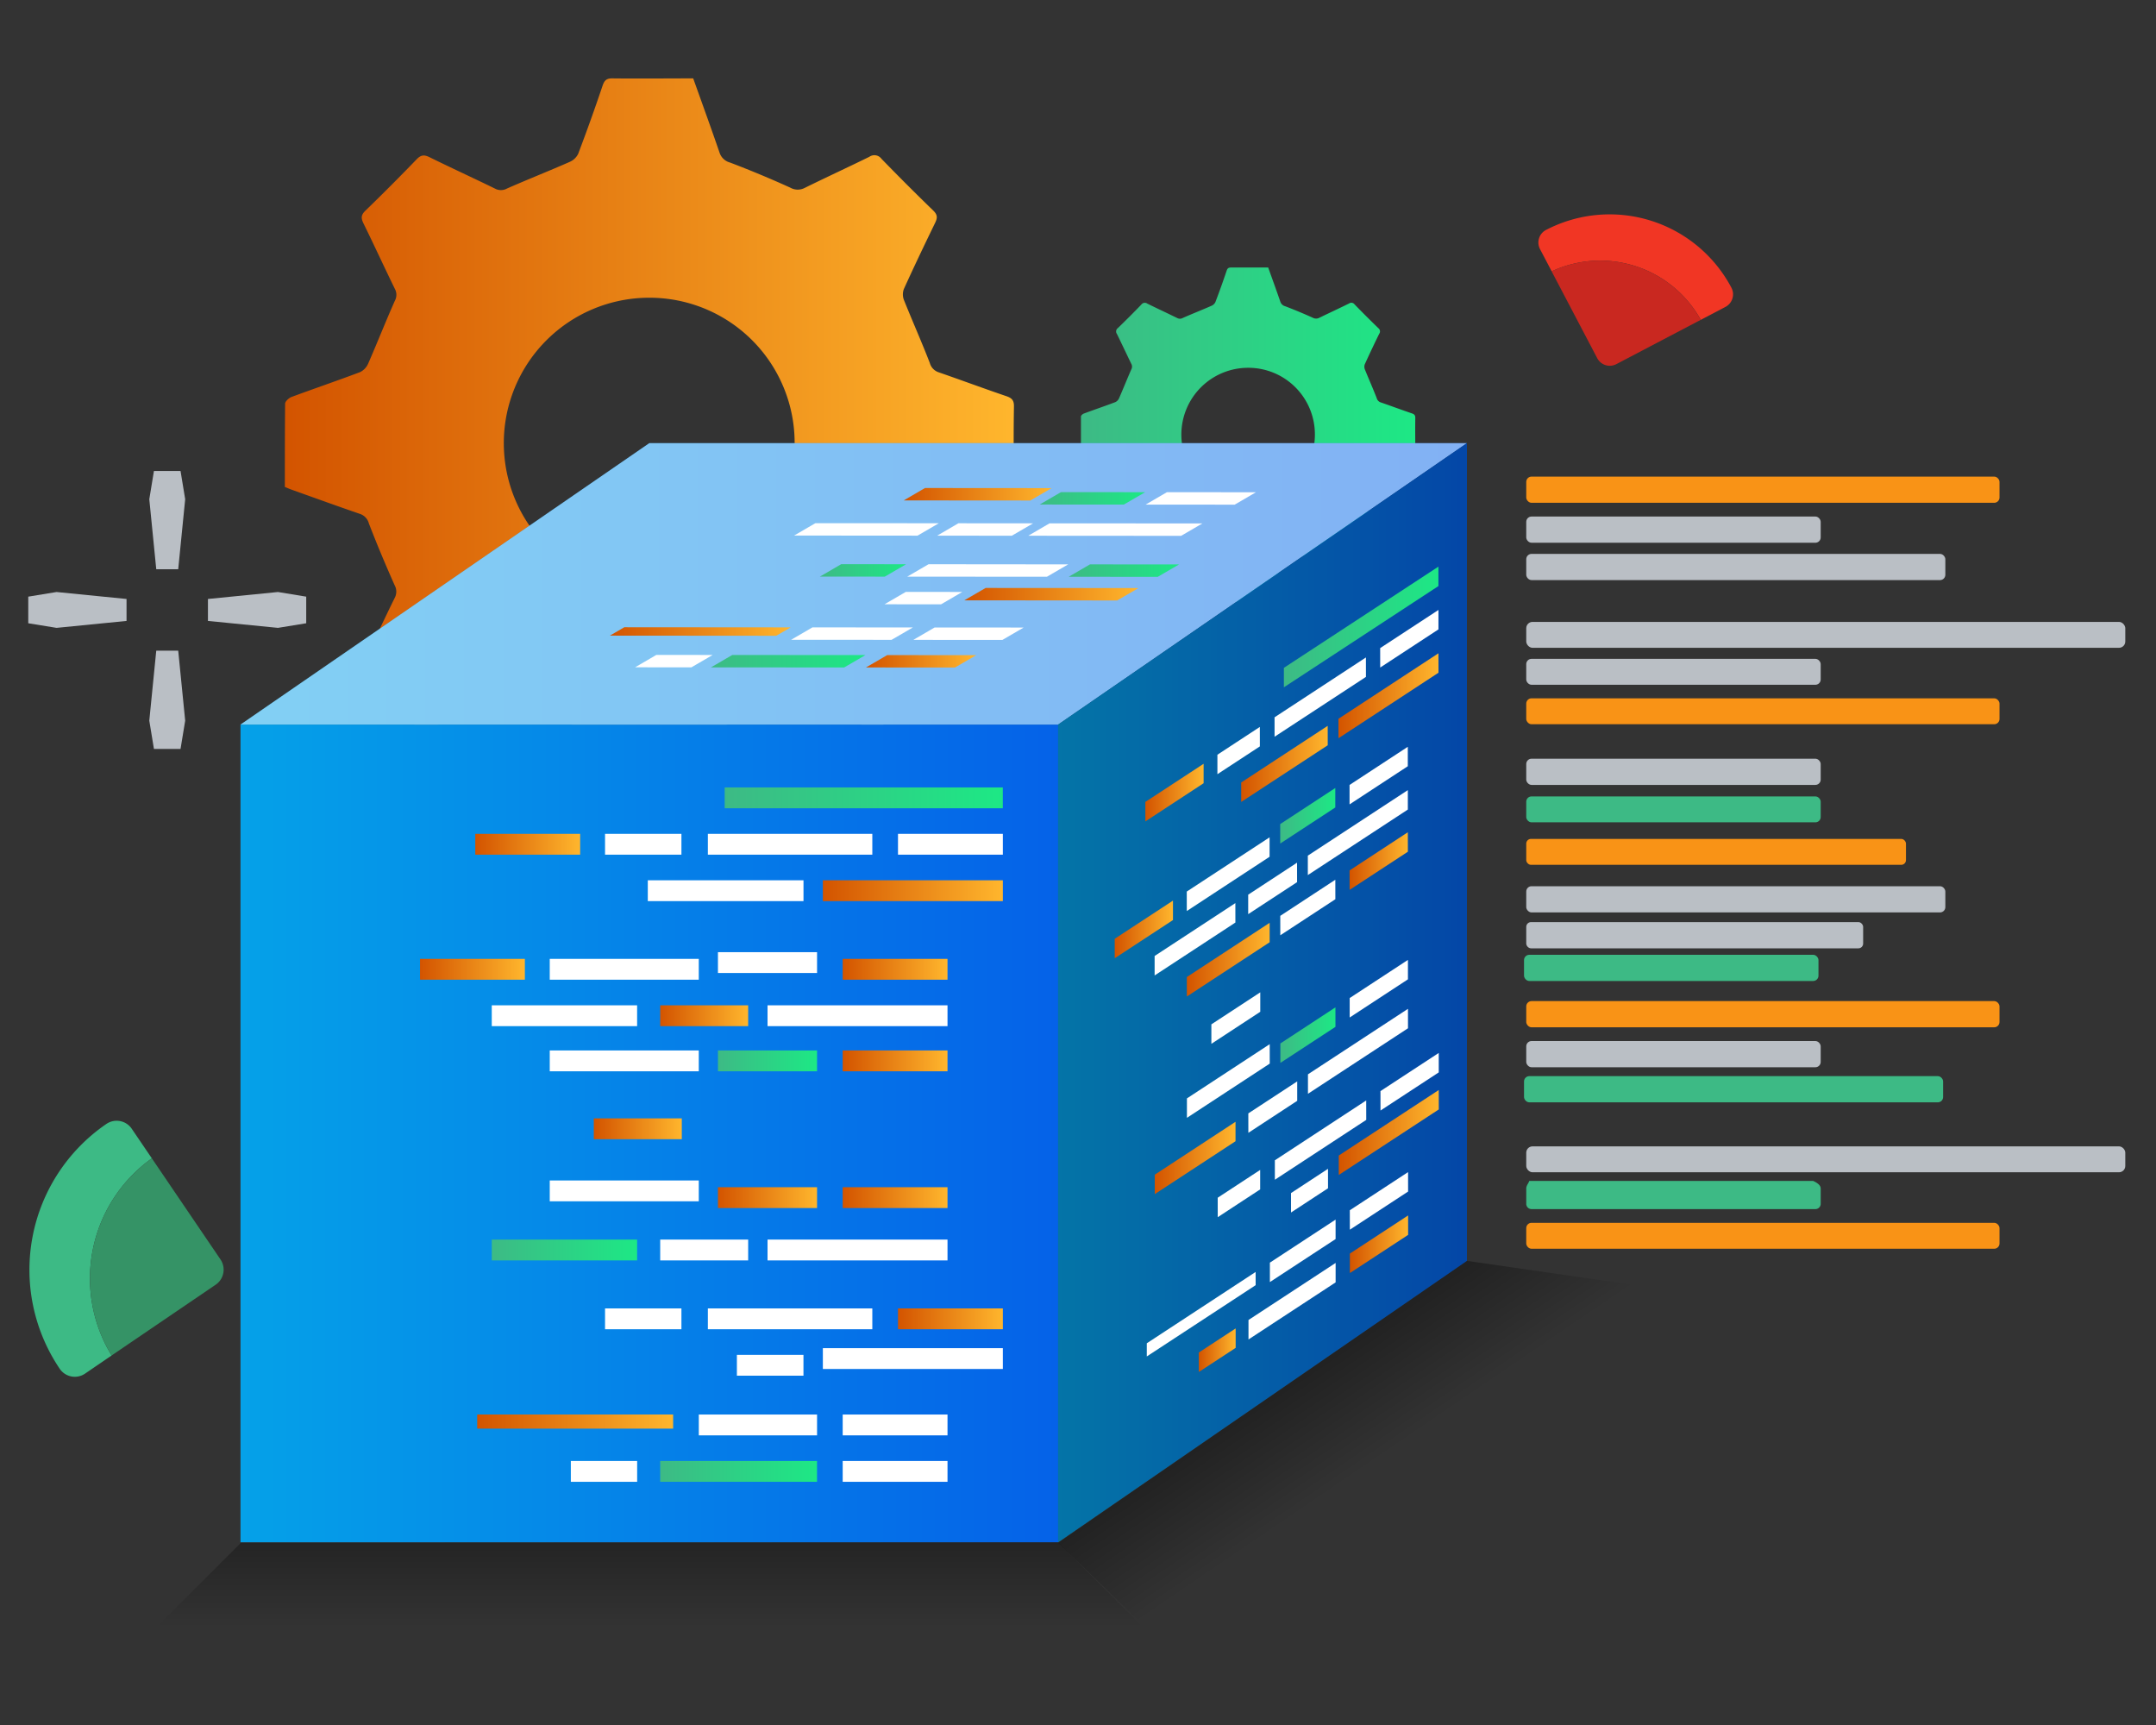<svg id="Layer_1" data-name="Layer 1" xmlns="http://www.w3.org/2000/svg" xmlns:xlink="http://www.w3.org/1999/xlink" viewBox="0 0 650 520"><rect x="0" y="0" width="650" height="520" fill="#333333" stroke="none"/><defs><style>.cls-1{fill:url(#linear-gradient);}.cls-2{fill:url(#linear-gradient-2);}.cls-3{fill:#f13624;}.cls-4{fill:#c92820;}.cls-5{fill:#3dba85;}.cls-6{fill:#359366;}.cls-7{fill:#babfc5;}.cls-8{fill:url(#linear-gradient-3);}.cls-9{fill:url(#linear-gradient-4);}.cls-10,.cls-14{fill:#fff;}.cls-10{opacity:0.5;}.cls-11{fill:url(#linear-gradient-5);}.cls-12{opacity:0.28;}.cls-13{fill:url(#linear-gradient-6);}.cls-15{fill:url(#linear-gradient-7);}.cls-16{fill:url(#linear-gradient-8);}.cls-17{fill:url(#linear-gradient-9);}.cls-18{fill:url(#linear-gradient-10);}.cls-19{fill:url(#linear-gradient-11);}.cls-20{fill:url(#linear-gradient-12);}.cls-21{fill:url(#linear-gradient-13);}.cls-22{fill:url(#linear-gradient-14);}.cls-23{fill:url(#linear-gradient-15);}.cls-24{fill:url(#linear-gradient-16);}.cls-25{fill:url(#linear-gradient-17);}.cls-26{fill:url(#linear-gradient-18);}.cls-27{fill:url(#linear-gradient-19);}.cls-28{fill:url(#linear-gradient-20);}.cls-29{fill:url(#linear-gradient-21);}.cls-30{fill:url(#linear-gradient-22);}.cls-31{fill:url(#linear-gradient-23);}.cls-32{fill:url(#linear-gradient-24);}.cls-33{fill:url(#linear-gradient-25);}.cls-34{fill:url(#linear-gradient-26);}.cls-35{fill:url(#linear-gradient-27);}.cls-36{fill:url(#linear-gradient-28);}.cls-37{fill:url(#linear-gradient-29);}.cls-38{fill:url(#linear-gradient-30);}.cls-39{fill:url(#linear-gradient-31);}.cls-40{fill:url(#linear-gradient-32);}.cls-41{fill:url(#linear-gradient-33);}.cls-42{fill:url(#linear-gradient-34);}.cls-43{fill:url(#linear-gradient-35);}.cls-44{fill:url(#linear-gradient-36);}.cls-45{fill:url(#linear-gradient-37);}.cls-46{fill:url(#linear-gradient-38);}.cls-47{fill:url(#linear-gradient-39);}.cls-48{fill:url(#linear-gradient-40);}.cls-49{fill:url(#linear-gradient-41);}.cls-50{fill:#f99316;}.cls-51{opacity:0.57;fill:url(#linear-gradient-42);}.cls-52{opacity:0.34;fill:url(#linear-gradient-43);}</style><linearGradient id="linear-gradient" x1="325.83" y1="130.99" x2="426.78" y2="130.99" gradientUnits="userSpaceOnUse"><stop offset="0" stop-color="#3dba85"/><stop offset="1" stop-color="#1de885"/></linearGradient><linearGradient id="linear-gradient-2" x1="85.82" y1="133.59" x2="305.69" y2="133.59" gradientUnits="userSpaceOnUse"><stop offset="0" stop-color="#d35400"/><stop offset="1" stop-color="#ffb62d"/></linearGradient><linearGradient id="linear-gradient-3" x1="72.51" y1="341.67" x2="319.01" y2="341.67" gradientUnits="userSpaceOnUse"><stop offset="0" stop-color="#05a1e8"/><stop offset="1" stop-color="#0562e8"/></linearGradient><linearGradient id="linear-gradient-4" x1="72.51" y1="176" x2="442.26" y2="176" xlink:href="#linear-gradient-3"/><linearGradient id="linear-gradient-5" x1="319.01" y1="299.26" x2="442.26" y2="299.26" xlink:href="#linear-gradient-3"/><linearGradient id="linear-gradient-6" x1="218.49" y1="240.51" x2="302.34" y2="240.51" gradientTransform="translate(520.82 481.02) rotate(180)" xlink:href="#linear-gradient"/><linearGradient id="linear-gradient-7" x1="143.3" y1="254.5" x2="174.91" y2="254.5" gradientTransform="translate(318.21 509) rotate(180)" xlink:href="#linear-gradient-2"/><linearGradient id="linear-gradient-8" x1="248.07" y1="268.49" x2="302.34" y2="268.49" gradientTransform="translate(550.41 536.99) rotate(180)" xlink:href="#linear-gradient-2"/><linearGradient id="linear-gradient-9" x1="270.72" y1="397.57" x2="302.34" y2="397.57" gradientTransform="translate(573.06 795.13) rotate(180)" xlink:href="#linear-gradient-2"/><linearGradient id="linear-gradient-10" x1="254.06" y1="292.2" x2="285.66" y2="292.2" gradientTransform="translate(539.72 584.39) rotate(180)" xlink:href="#linear-gradient-2"/><linearGradient id="linear-gradient-11" x1="199.04" y1="306.19" x2="225.56" y2="306.19" gradientTransform="translate(424.6 612.38) rotate(180)" xlink:href="#linear-gradient-2"/><linearGradient id="linear-gradient-12" x1="254.06" y1="319.8" x2="285.66" y2="319.8" gradientTransform="translate(539.72 639.6) rotate(180)" xlink:href="#linear-gradient-2"/><linearGradient id="linear-gradient-13" x1="216.44" y1="319.8" x2="246.32" y2="319.8" gradientTransform="translate(462.77 639.6) rotate(180)" xlink:href="#linear-gradient"/><linearGradient id="linear-gradient-14" x1="126.63" y1="292.2" x2="158.24" y2="292.2" gradientTransform="translate(284.87 584.39) rotate(180)" xlink:href="#linear-gradient-2"/><linearGradient id="linear-gradient-15" x1="199.04" y1="443.54" x2="246.32" y2="443.54" gradientTransform="translate(445.36 887.09) rotate(180)" xlink:href="#linear-gradient"/><linearGradient id="linear-gradient-16" x1="143.88" y1="428.54" x2="202.94" y2="428.54" gradientTransform="translate(346.82 857.07) rotate(180)" xlink:href="#linear-gradient-2"/><linearGradient id="linear-gradient-17" x1="148.27" y1="376.82" x2="192.09" y2="376.82" gradientTransform="translate(340.35 753.63) rotate(180)" xlink:href="#linear-gradient"/><linearGradient id="linear-gradient-18" x1="254.06" y1="361.01" x2="285.66" y2="361.01" gradientTransform="translate(539.72 722.03) rotate(180)" xlink:href="#linear-gradient-2"/><linearGradient id="linear-gradient-19" x1="216.44" y1="361.01" x2="246.32" y2="361.01" gradientTransform="translate(462.77 722.03) rotate(180)" xlink:href="#linear-gradient-2"/><linearGradient id="linear-gradient-20" x1="179.03" y1="340.26" x2="205.55" y2="340.26" gradientTransform="translate(384.58 680.53) rotate(180)" xlink:href="#linear-gradient-2"/><linearGradient id="linear-gradient-21" x1="322.2" y1="172.01" x2="355.46" y2="172.01" xlink:href="#linear-gradient"/><linearGradient id="linear-gradient-22" x1="247.2" y1="171.95" x2="273.17" y2="171.95" xlink:href="#linear-gradient"/><linearGradient id="linear-gradient-23" x1="290.73" y1="179.12" x2="343.23" y2="179.12" xlink:href="#linear-gradient-2"/><linearGradient id="linear-gradient-24" x1="214.35" y1="199.32" x2="260.91" y2="199.32" xlink:href="#linear-gradient"/><linearGradient id="linear-gradient-25" x1="183.87" y1="190.36" x2="238.38" y2="190.36" xlink:href="#linear-gradient-2"/><linearGradient id="linear-gradient-26" x1="261.07" y1="199.35" x2="294.32" y2="199.35" xlink:href="#linear-gradient-2"/><linearGradient id="linear-gradient-27" x1="313.45" y1="150.23" x2="345.24" y2="150.23" xlink:href="#linear-gradient"/><linearGradient id="linear-gradient-28" x1="272.46" y1="148.99" x2="317.04" y2="148.99" xlink:href="#linear-gradient-2"/><linearGradient id="linear-gradient-29" x1="387.07" y1="189" x2="433.66" y2="189" xlink:href="#linear-gradient"/><linearGradient id="linear-gradient-30" x1="374.2" y1="230.27" x2="400.28" y2="230.27" xlink:href="#linear-gradient-2"/><linearGradient id="linear-gradient-31" x1="345.3" y1="238.92" x2="362.87" y2="238.92" xlink:href="#linear-gradient-2"/><linearGradient id="linear-gradient-32" x1="403.52" y1="209.73" x2="433.68" y2="209.73" xlink:href="#linear-gradient-2"/><linearGradient id="linear-gradient-33" x1="403.61" y1="341.38" x2="433.77" y2="341.38" xlink:href="#linear-gradient-2"/><linearGradient id="linear-gradient-34" x1="385.97" y1="245.91" x2="402.57" y2="245.91" xlink:href="#linear-gradient"/><linearGradient id="linear-gradient-35" x1="406.88" y1="259.57" x2="424.45" y2="259.57" xlink:href="#linear-gradient-2"/><linearGradient id="linear-gradient-36" x1="357.81" y1="289.28" x2="382.78" y2="289.28" xlink:href="#linear-gradient-2"/><linearGradient id="linear-gradient-37" x1="336.07" y1="280.17" x2="353.63" y2="280.17" xlink:href="#linear-gradient-2"/><linearGradient id="linear-gradient-38" x1="361.42" y1="407.02" x2="372.53" y2="407.02" xlink:href="#linear-gradient-2"/><linearGradient id="linear-gradient-39" x1="406.96" y1="375.07" x2="424.53" y2="375.07" xlink:href="#linear-gradient-2"/><linearGradient id="linear-gradient-40" x1="348.14" y1="349.07" x2="372.49" y2="349.07" xlink:href="#linear-gradient-2"/><linearGradient id="linear-gradient-41" x1="386.01" y1="312.04" x2="402.62" y2="312.04" xlink:href="#linear-gradient"/><linearGradient id="linear-gradient-42" x1="195.89" y1="490.73" x2="195.89" y2="440.71" gradientUnits="userSpaceOnUse"><stop offset="0" stop-opacity="0"/><stop offset="1"/></linearGradient><linearGradient id="linear-gradient-43" x1="-522.11" y1="-204.76" x2="-522.11" y2="-225.57" gradientTransform="matrix(0.5, -0.34, 0.72, 1.5, 825.37, 568.75)" xlink:href="#linear-gradient-42"/></defs><path class="cls-1" d="M370.21,181.46c-1.23-3.45-2.47-6.86-3.65-10.28a2.07,2.07,0,0,0-1.46-1.39c-2.85-1.1-5.66-2.29-8.44-3.53a1.84,1.84,0,0,0-1.79,0c-3,1.48-6,2.87-9,4.34a1.22,1.22,0,0,1-1.68-.26q-3.54-3.65-7.19-7.19a1.22,1.22,0,0,1-.26-1.68c1.47-3,2.86-6,4.34-9a1.84,1.84,0,0,0,0-1.79c-1.26-2.82-2.46-5.67-3.57-8.56a1.85,1.85,0,0,0-1.24-1.3c-3.19-1.11-6.37-2.26-9.56-3.39l-.82-.34c0-3.85,0-7.69,0-11.52,0-.32.5-.77.86-.9,3.17-1.18,6.37-2.26,9.53-3.46a2.33,2.33,0,0,0,1.12-1.21c1.26-2.87,2.41-5.78,3.67-8.64a1.73,1.73,0,0,0,0-1.68c-1.46-3-2.86-6-4.33-9a1.27,1.27,0,0,1,.27-1.78q3.62-3.48,7.1-7.1a1.28,1.28,0,0,1,1.78-.28c3,1.48,6,2.87,9,4.34a1.73,1.73,0,0,0,1.68,0c2.86-1.27,5.78-2.41,8.65-3.67a2.31,2.31,0,0,0,1.2-1.12q1.79-4.68,3.38-9.43c.25-.74.54-1,1.35-1,3.71,0,7.42,0,11.19,0,1.23,3.45,2.47,6.85,3.65,10.28a2.09,2.09,0,0,0,1.46,1.39c2.81,1.08,5.59,2.23,8.33,3.47a2.08,2.08,0,0,0,2,0c3-1.46,6-2.84,8.93-4.29a1.2,1.2,0,0,1,1.67.27q3.54,3.64,7.19,7.18a1.21,1.21,0,0,1,.24,1.68c-1.48,3-2.94,6.1-4.34,9.17a2.18,2.18,0,0,0,0,1.53c1.17,2.9,2.45,5.77,3.58,8.68a1.86,1.86,0,0,0,1.24,1.31c3.12,1.07,6.21,2.23,9.33,3.29.78.26,1.09.56,1.07,1.43-.06,3.39,0,6.78,0,10.17a1.12,1.12,0,0,1-.9,1.3c-3.16,1.07-6.29,2.25-9.45,3.33a2,2,0,0,0-1.31,1.39c-1.1,2.84-2.27,5.66-3.53,8.44a2,2,0,0,0,0,1.9c1.45,3,2.83,6,4.29,8.92a1.28,1.28,0,0,1-.29,1.78q-3.6,3.48-7.1,7.1a1.27,1.27,0,0,1-1.77.27c-3-1.48-6-2.87-9-4.33a1.73,1.73,0,0,0-1.68,0c-2.86,1.27-5.78,2.41-8.64,3.67a2.33,2.33,0,0,0-1.21,1.12q-1.77,4.68-3.38,9.43c-.25.74-.54,1-1.34,1C377.69,181.43,374,181.46,370.21,181.46Zm6.06-70.59A20.13,20.13,0,1,0,396.42,131,20.07,20.07,0,0,0,376.27,110.87Z"/><path class="cls-2" d="M182.47,243.49c-2.68-7.51-5.38-14.92-7.94-22.38a4.55,4.55,0,0,0-3.18-3c-6.2-2.38-12.32-5-18.39-7.67a4,4,0,0,0-3.89-.05c-6.53,3.22-13.14,6.26-19.68,9.45-1.47.72-2.43.7-3.66-.57q-7.7-7.93-15.65-15.65c-1.27-1.23-1.28-2.19-.56-3.65,3.19-6.54,6.23-13.16,9.45-19.68a4,4,0,0,0,0-3.89c-2.74-6.15-5.35-12.36-7.77-18.64a4.09,4.09,0,0,0-2.69-2.85c-7-2.4-13.89-4.91-20.83-7.38-.57-.21-1.13-.47-1.8-.74,0-8.39,0-16.75.08-25.1,0-.68,1.08-1.67,1.86-2,6.91-2.56,13.88-4.93,20.77-7.53a5.15,5.15,0,0,0,2.44-2.63c2.73-6.25,5.23-12.6,8-18.84a3.74,3.74,0,0,0,0-3.64c-3.2-6.54-6.23-13.16-9.44-19.69-.78-1.58-.78-2.56.59-3.87Q118,55.91,125.63,48c1.31-1.35,2.28-1.39,3.87-.61,6.53,3.22,13.15,6.25,19.69,9.44a3.78,3.78,0,0,0,3.66,0c6.24-2.75,12.59-5.25,18.84-8a5.11,5.11,0,0,0,2.62-2.45q3.87-10.2,7.36-20.55c.54-1.6,1.19-2.22,2.93-2.2,8.09.09,16.17,0,24.39,0,2.68,7.51,5.38,14.92,7.94,22.38a4.56,4.56,0,0,0,3.19,3q9.18,3.49,18.14,7.56a4.56,4.56,0,0,0,4.4.05c6.45-3.18,13-6.19,19.43-9.35a2.65,2.65,0,0,1,3.65.59q7.71,7.95,15.66,15.65c1.28,1.25,1.24,2.21.53,3.66-3.22,6.63-6.4,13.27-9.45,20a4.67,4.67,0,0,0,.06,3.31c2.54,6.33,5.32,12.57,7.78,18.93a4.08,4.08,0,0,0,2.71,2.83c6.79,2.35,13.53,4.86,20.33,7.17,1.68.57,2.36,1.23,2.33,3.12-.13,7.38-.09,14.76,0,22.14,0,1.55-.38,2.31-2,2.84-6.9,2.33-13.71,4.89-20.59,7.25a4.31,4.31,0,0,0-2.85,3c-2.4,6.19-4.94,12.34-7.68,18.38a4.26,4.26,0,0,0,0,4.14c3.16,6.46,6.16,13,9.34,19.44.78,1.6.73,2.57-.62,3.87q-7.87,7.59-15.46,15.46c-1.32,1.38-2.3,1.36-3.88.58-6.53-3.2-13.15-6.24-19.68-9.43a3.79,3.79,0,0,0-3.65,0c-6.24,2.76-12.59,5.26-18.83,8a5.19,5.19,0,0,0-2.63,2.44q-3.87,10.2-7.35,20.55c-.55,1.61-1.19,2.22-2.94,2.2C198.78,243.44,190.69,243.49,182.47,243.49ZM195.68,89.75a43.84,43.84,0,1,0,43.89,43.85A43.75,43.75,0,0,0,195.68,89.75Z"/><path class="cls-3" d="M522,86.74a4.29,4.29,0,0,1-1.79,5.77l-7.45,3.91a34.69,34.69,0,0,0-44.95-14.63l-3.52-6.7a4.27,4.27,0,0,1,1.79-5.76A41.53,41.53,0,0,1,522,86.74Z"/><path class="cls-4" d="M512.74,96.42,487.3,109.77a4.27,4.27,0,0,1-5.76-1.79L467.79,81.79a34.69,34.69,0,0,1,44.95,14.63Z"/><path class="cls-5" d="M32.1,338.79a5.5,5.5,0,0,1,7.61,1.46l6.07,8.93a44.49,44.49,0,0,0-12.13,59.43l-8,5.46A5.49,5.49,0,0,1,18,412.61a53.29,53.29,0,0,1,14.1-73.82Z"/><path class="cls-6" d="M45.78,349.18l20.71,30.5A5.49,5.49,0,0,1,65,387.29L33.65,408.61a44.49,44.49,0,0,1,12.13-59.43Z"/><polygon class="cls-7" points="53.73 171.6 47.11 171.6 45.01 150.49 46.41 141.97 54.43 141.97 55.83 150.49 53.73 171.6"/><polygon class="cls-7" points="47.11 196.14 53.73 196.14 55.83 217.24 54.43 225.76 46.41 225.76 45.01 217.24 47.11 196.14"/><polygon class="cls-7" points="62.69 187.18 62.69 180.56 83.8 178.46 92.32 179.86 92.32 187.88 83.8 189.27 62.69 187.18"/><polygon class="cls-7" points="38.15 180.56 38.15 187.18 17.05 189.27 8.52 187.88 8.52 179.86 17.05 178.46 38.15 180.56"/><rect class="cls-8" x="72.51" y="218.42" width="246.5" height="246.5"/><polygon class="cls-9" points="319.01 218.42 72.51 218.42 195.76 133.59 442.26 133.59 319.01 218.42"/><polygon class="cls-10" points="319.01 218.42 72.51 218.42 195.76 133.59 442.26 133.59 319.01 218.42"/><polygon class="cls-11" points="442.26 380.09 319.01 464.93 319.01 218.42 442.26 133.59 442.26 380.09"/><polygon class="cls-12" points="442.26 380.09 319.01 464.93 319.01 218.42 442.26 133.59 442.26 380.09"/><rect class="cls-13" x="218.49" y="237.37" width="83.85" height="6.28" transform="translate(520.82 481.02) rotate(-180)"/><rect class="cls-14" x="270.72" y="251.36" width="31.61" height="6.28" transform="translate(573.06 509) rotate(-180)"/><rect class="cls-14" x="213.41" y="251.36" width="49.58" height="6.28" transform="translate(476.4 509) rotate(-180)"/><rect class="cls-14" x="195.29" y="265.35" width="46.94" height="6.28" transform="translate(437.53 536.99) rotate(-180)"/><rect class="cls-14" x="182.4" y="251.36" width="23.03" height="6.28" transform="translate(387.84 509) rotate(-180)"/><rect class="cls-15" x="143.3" y="251.36" width="31.62" height="6.28" transform="translate(318.21 509) rotate(-180)"/><rect class="cls-16" x="248.07" y="265.35" width="54.26" height="6.28" transform="translate(550.41 536.99) rotate(-180)"/><rect class="cls-17" x="270.72" y="394.43" width="31.61" height="6.28" transform="translate(573.06 795.13) rotate(-180)"/><rect class="cls-14" x="213.41" y="394.43" width="49.58" height="6.28" transform="translate(476.4 795.13) rotate(-180)"/><rect class="cls-14" x="222.16" y="408.42" width="20.07" height="6.28" transform="translate(464.39 823.12) rotate(-180)"/><rect class="cls-14" x="182.4" y="394.43" width="23.03" height="6.28" transform="translate(387.84 795.13) rotate(-180)"/><rect class="cls-14" x="248.07" y="406.39" width="54.26" height="6.28" transform="translate(550.41 819.07) rotate(-180)"/><rect class="cls-18" x="254.06" y="289.06" width="31.6" height="6.28" transform="translate(539.72 584.39) rotate(-180)"/><rect class="cls-14" x="216.44" y="287.03" width="29.88" height="6.28" transform="translate(462.77 580.34) rotate(-180)"/><rect class="cls-19" x="199.04" y="303.05" width="26.52" height="6.28" transform="translate(424.6 612.38) rotate(-180)"/><rect class="cls-14" x="148.27" y="303.05" width="43.82" height="6.28" transform="translate(340.35 612.38) rotate(-180)"/><rect class="cls-14" x="165.74" y="289.06" width="44.93" height="6.28" transform="translate(376.41 584.39) rotate(-180)"/><rect class="cls-20" x="254.06" y="316.66" width="31.6" height="6.28" transform="translate(539.72 639.6) rotate(-180)"/><rect class="cls-21" x="216.44" y="316.66" width="29.88" height="6.28" transform="translate(462.77 639.6) rotate(-180)"/><rect class="cls-14" x="165.74" y="316.66" width="44.93" height="6.28" transform="translate(376.41 639.6) rotate(-180)"/><rect class="cls-22" x="126.63" y="289.06" width="31.61" height="6.28" transform="translate(284.87 584.39) rotate(-180)"/><rect class="cls-14" x="231.4" y="303.05" width="54.26" height="6.28" transform="translate(517.06 612.38) rotate(-180)"/><rect class="cls-14" x="254.06" y="426.41" width="31.6" height="6.28" transform="translate(539.72 859.1) rotate(-180)"/><rect class="cls-14" x="210.67" y="426.41" width="35.65" height="6.28" transform="translate(457 859.1) rotate(-180)"/><rect class="cls-23" x="199.04" y="440.4" width="47.28" height="6.28" transform="translate(445.36 887.09) rotate(-180)"/><rect class="cls-14" x="172.09" y="440.4" width="19.99" height="6.28" transform="translate(364.18 887.09) rotate(-180)"/><rect class="cls-24" x="143.88" y="426.41" width="59.07" height="4.26" transform="translate(346.82 857.07) rotate(-180)"/><rect class="cls-14" x="254.06" y="440.4" width="31.6" height="6.28" transform="translate(539.72 887.09) rotate(-180)"/><rect class="cls-14" x="199.04" y="373.68" width="26.52" height="6.28" transform="translate(424.6 753.63) rotate(-180)"/><rect class="cls-25" x="148.27" y="373.68" width="43.82" height="6.28" transform="translate(340.35 753.63) rotate(-180)"/><rect class="cls-26" x="254.06" y="357.87" width="31.6" height="6.28" transform="translate(539.72 722.03) rotate(-180)"/><rect class="cls-27" x="216.44" y="357.87" width="29.88" height="6.28" transform="translate(462.77 722.03) rotate(-180)"/><rect class="cls-14" x="165.74" y="355.85" width="44.93" height="6.28" transform="translate(376.41 717.98) rotate(-180)"/><rect class="cls-14" x="231.4" y="373.68" width="54.26" height="6.28" transform="translate(517.06 753.63) rotate(-180)"/><rect class="cls-28" x="179.03" y="337.12" width="26.53" height="6.28" transform="translate(384.58 680.53) rotate(-180)"/><polygon class="cls-29" points="322.2 173.87 349.04 173.89 355.46 170.15 328.61 170.13 322.2 173.87"/><polygon class="cls-14" points="273.52 173.83 315.63 173.86 322.04 170.13 279.94 170.09 273.52 173.83"/><polygon class="cls-14" points="266.66 182.16 283.7 182.18 290.12 178.44 273.08 178.43 266.66 182.16"/><polygon class="cls-30" points="247.2 173.81 266.75 173.83 273.17 170.09 253.62 170.07 247.2 173.81"/><polygon class="cls-31" points="290.73 180.97 336.81 181.01 343.23 177.27 297.15 177.24 290.73 180.97"/><polygon class="cls-14" points="275.36 192.89 302.2 192.91 308.62 189.17 281.78 189.15 275.36 192.89"/><polygon class="cls-14" points="238.52 192.86 268.79 192.88 275.21 189.15 244.94 189.12 238.52 192.86"/><polygon class="cls-32" points="214.35 201.18 254.5 201.21 260.91 197.47 220.77 197.44 214.35 201.18"/><polygon class="cls-14" points="191.47 201.16 208.44 201.17 214.86 197.44 197.88 197.42 191.47 201.16"/><polygon class="cls-33" points="183.87 191.61 234.03 191.65 238.38 189.12 188.22 189.08 183.87 191.61"/><polygon class="cls-34" points="261.07 201.21 287.9 201.23 294.32 197.5 267.48 197.48 261.07 201.21"/><polygon class="cls-14" points="282.53 161.48 305.05 161.49 311.46 157.76 288.94 157.74 282.53 161.48"/><polygon class="cls-14" points="239.41 161.44 276.62 161.47 283.04 157.73 245.83 157.71 239.41 161.44"/><polygon class="cls-14" points="345.39 152.11 372.23 152.13 378.65 148.39 351.81 148.37 345.39 152.11"/><polygon class="cls-35" points="313.45 152.09 338.82 152.1 345.24 148.37 319.87 148.35 313.45 152.09"/><polygon class="cls-36" points="272.46 150.85 310.62 150.88 317.04 147.14 278.88 147.11 272.46 150.85"/><polygon class="cls-14" points="310 161.5 356.08 161.53 362.5 157.79 316.42 157.76 310 161.5"/><polygon class="cls-37" points="387.07 207.19 433.66 176.67 433.66 170.81 387.07 201.32 387.07 207.19"/><polygon class="cls-14" points="416.11 201.23 433.67 189.73 433.67 183.87 416.1 195.37 416.11 201.23"/><polygon class="cls-14" points="384.26 222.09 411.81 204.05 411.8 198.19 384.26 216.23 384.26 222.09"/><polygon class="cls-38" points="374.2 241.75 400.29 224.66 400.28 218.8 374.2 235.88 374.2 241.75"/><polygon class="cls-14" points="367.03 233.38 379.83 225 379.82 219.13 367.03 227.51 367.03 233.38"/><polygon class="cls-39" points="345.31 247.61 362.87 236.1 362.87 230.24 345.3 241.74 345.31 247.61"/><polygon class="cls-40" points="403.53 222.54 433.68 202.79 433.67 196.93 403.52 216.68 403.53 222.54"/><polygon class="cls-14" points="416.2 334.77 433.76 323.27 433.76 317.41 416.19 328.91 416.2 334.77"/><polygon class="cls-14" points="384.35 355.63 411.9 337.59 411.89 331.73 384.35 349.77 384.35 355.63"/><polygon class="cls-14" points="389.22 365.51 400.38 358.2 400.37 352.34 389.22 359.65 389.22 365.51"/><polygon class="cls-14" points="367.13 366.92 379.92 358.54 379.92 352.67 367.12 361.05 367.13 366.92"/><polygon class="cls-41" points="403.62 354.19 433.77 334.44 433.76 328.58 403.62 348.33 403.62 354.19"/><polygon class="cls-14" points="406.87 242.48 424.43 230.98 424.43 225.12 406.87 236.62 406.87 242.48"/><polygon class="cls-42" points="385.97 254.28 402.57 243.41 402.57 237.54 385.96 248.42 385.97 254.28"/><polygon class="cls-14" points="376.31 275.57 391.05 265.92 391.04 260.05 376.31 269.7 376.31 275.57"/><polygon class="cls-14" points="348.1 294.05 372.45 278.1 372.44 272.24 348.1 288.18 348.1 294.05"/><polygon class="cls-14" points="357.8 274.63 382.76 258.27 382.76 252.41 357.79 268.76 357.8 274.63"/><polygon class="cls-43" points="406.89 268.25 424.45 256.75 424.44 250.88 406.88 262.39 406.89 268.25"/><polygon class="cls-14" points="385.99 281.94 402.59 271.07 402.58 265.2 385.98 276.08 385.99 281.94"/><polygon class="cls-44" points="357.82 300.39 382.78 284.04 382.78 278.18 357.81 294.53 357.82 300.39"/><polygon class="cls-45" points="336.07 288.86 353.63 277.35 353.63 271.49 336.07 282.99 336.07 288.86"/><polygon class="cls-14" points="394.29 263.79 424.44 244.04 424.44 238.18 394.29 257.93 394.29 263.79"/><polygon class="cls-14" points="406.96 370.69 424.52 359.19 424.51 353.33 406.95 364.83 406.96 370.69"/><polygon class="cls-14" points="382.85 386.48 402.66 373.51 402.66 367.65 382.85 380.62 382.85 386.48"/><polygon class="cls-14" points="376.4 403.78 402.67 386.57 402.67 380.71 376.4 397.91 376.4 403.78"/><polygon class="cls-46" points="361.43 413.58 372.53 406.31 372.53 400.45 361.42 407.72 361.43 413.58"/><polygon class="cls-14" points="345.74 408.9 378.56 387.41 378.55 383.43 345.74 404.93 345.74 408.9"/><polygon class="cls-47" points="406.97 383.76 424.53 372.25 424.52 366.39 406.96 377.89 406.97 383.76"/><polygon class="cls-14" points="376.36 341.49 391.09 331.84 391.09 325.98 376.35 335.63 376.36 341.49"/><polygon class="cls-48" points="348.14 359.97 372.49 344.02 372.49 338.16 348.14 354.11 348.14 359.97"/><polygon class="cls-14" points="406.91 306.72 424.47 295.22 424.47 289.36 406.91 300.86 406.91 306.72"/><polygon class="cls-49" points="386.01 320.41 402.62 309.54 402.61 303.67 386.01 314.55 386.01 320.41"/><polygon class="cls-14" points="357.84 336.97 382.81 320.62 382.8 314.76 357.84 331.11 357.84 336.97"/><polygon class="cls-14" points="394.33 329.72 424.49 309.97 424.48 304.11 394.33 323.85 394.33 329.72"/><polygon class="cls-14" points="365.21 314.66 379.95 305 379.95 299.14 365.21 308.79 365.21 314.66"/><rect class="cls-50" x="460.14" y="143.67" width="142.68" height="7.9" rx="1.6"/><rect class="cls-7" x="460.14" y="155.71" width="88.77" height="7.9" rx="1.6"/><rect class="cls-7" x="460.14" y="228.71" width="88.77" height="7.9" rx="1.6"/><rect class="cls-5" x="459.47" y="287.82" width="88.77" height="7.9" rx="1.6"/><rect class="cls-7" x="460.14" y="166.97" width="126.35" height="7.9" rx="1.6"/><rect class="cls-7" x="460.14" y="267.15" width="126.35" height="7.9" rx="1.6"/><rect class="cls-7" x="460.14" y="277.97" width="101.57" height="7.9" rx="1.43"/><rect class="cls-50" x="460.14" y="210.51" width="142.68" height="7.81" rx="1.59"/><rect class="cls-50" x="460.14" y="252.89" width="114.48" height="7.81" rx="1.42"/><rect class="cls-7" x="460.14" y="198.61" width="88.77" height="7.81" rx="1.59"/><rect class="cls-5" x="460.14" y="240.08" width="88.77" height="7.81" rx="1.59"/><rect class="cls-7" x="460.14" y="187.47" width="180.6" height="7.81" rx="1.9"/><rect class="cls-50" x="460.14" y="301.78" width="142.68" height="7.9" rx="1.6"/><rect class="cls-7" x="460.14" y="313.82" width="88.77" height="7.9" rx="1.6"/><rect class="cls-5" x="459.47" y="324.4" width="126.35" height="7.9" rx="1.6"/><rect class="cls-50" x="460.14" y="368.62" width="142.68" height="7.81" rx="1.59"/><path class="cls-5" d="M546.65,356h-85.6c-.2.67-.91,1.38-.91,2.26v4.64a1.59,1.59,0,0,0,1.59,1.58h85.59a1.59,1.59,0,0,0,1.59-1.58V358.3C548.91,357.42,548.2,356.71,546.65,356Z"/><rect class="cls-7" x="460.14" y="345.57" width="180.6" height="7.81" rx="1.9"/><polygon class="cls-51" points="319.01 464.93 346.77 492.69 45.01 492.69 72.64 465.06 319.01 464.93"/><polygon class="cls-52" points="442.26 380.09 497.85 388.11 346.77 491.93 319.01 465.06 442.26 380.09"/></svg>